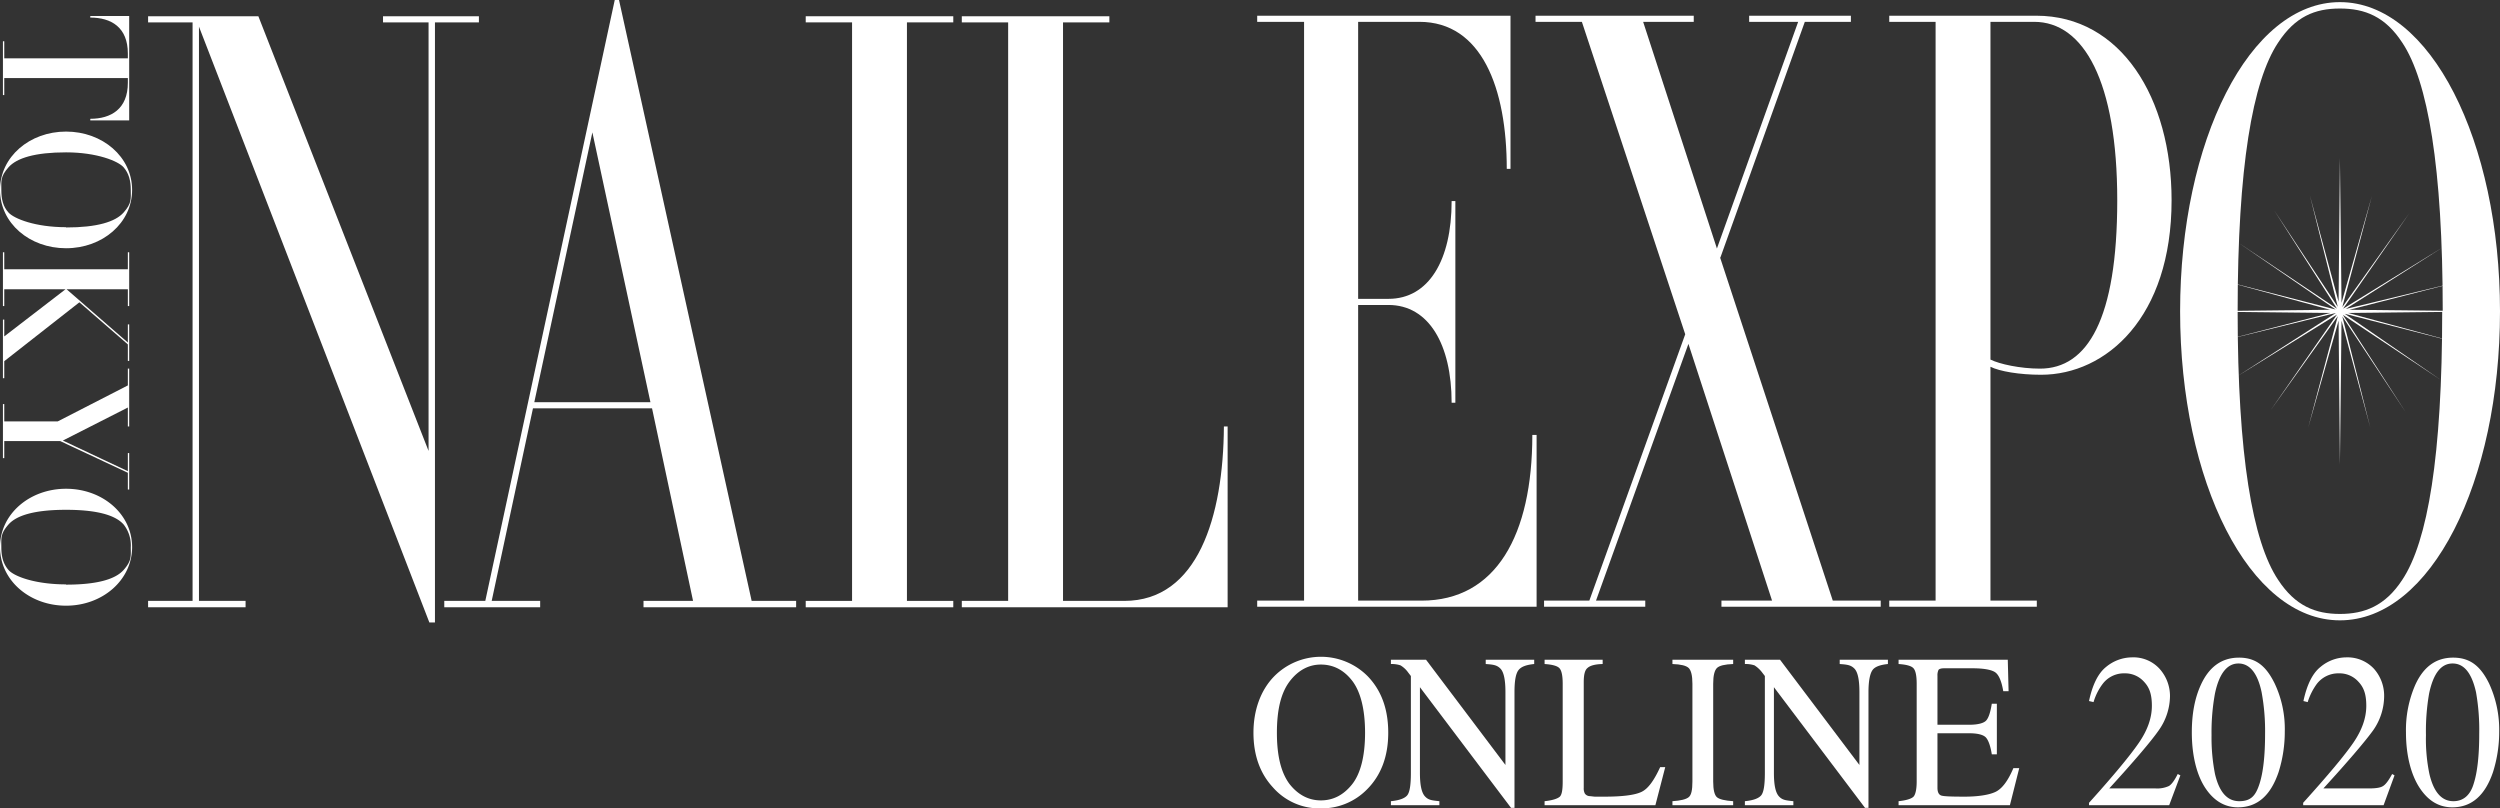 <svg xmlns="http://www.w3.org/2000/svg" viewBox="0 0 938.6 303.5"><rect x="0" y="0" width="938.6" height="303.5" fill="#333333" stroke="none"/><defs><style>.cls-1{fill:#fff;}</style></defs><g id="レイヤー_2" data-name="レイヤー 2"><g id="レイヤー_1-2" data-name="レイヤー 1"><path class="cls-1" d="M302.5,228v-2.4h17.4V8.4H302.5V6.1h55.4V8.4H340.5V225.6h17.4V228Z"/><path class="cls-1" d="M361.1,228v-2.4h17.4V8.4H361.1V6.1h55.4V8.4H399.1V225.6h23c27.6,0,37.2-31.6,37.4-65.5h1.4V228Z"/><polygon class="cls-1" points="143.8 6.1 143.8 8.4 160.9 8.4 160.9 169.3 97 6.1 55.6 6.1 55.6 8.4 72.3 8.4 72.3 225.6 55.6 225.6 55.6 228 92.2 228 92.2 225.6 74.7 225.6 74.7 10 161.2 233.7 163.3 233.7 163.3 8.4 179.8 8.4 179.8 6.1 143.8 6.1"/><path class="cls-1" d="M282.2,225.6,232.4,0h-1.6L182.2,225.6H166.8V228h36v-2.4H184.6l15.5-72.3h44.7l15.4,72.3H241.6V228h57.3v-2.4ZM200.6,151,222.4,49.7,244.2,151Z"/><path class="cls-1" d="M472,227.8v-2.3h17.6V8.2H472V5.9h95.1V63.4h-1.4c0-30.3-9.4-55.2-32.8-55.2h-23v104h11.4c15.1,0,23.7-14.5,23.7-36.7h1.4v75.7H545c0-21.9-8.6-36.7-23.7-36.7H509.9v111h23.8c28,0,41.6-24.6,41.6-62.2h1.6v64.5Z"/><path class="cls-1" d="M766.3,140.7c-8.2,0-15.6-1.3-19-3v87.8h17.4v2.3H709.3v-2.3h17.4V8.2H709.3V5.9h55.2c31.8,0,50.8,30.9,50.8,69.3C815.3,119.2,790.7,140.7,766.3,140.7ZM763.7,8.2H747.3V135c3.4,1.7,11.2,3.4,18.6,3.4,17.8,0,29-18.5,29-63.2S782.3,8.2,763.7,8.2Z"/><path class="cls-1" d="M878.5,232.9c-34,0-60-52.1-60-116S844.5.8,878.5.8,938.6,53,938.6,116.9,912.7,232.9,878.5,232.9Zm38.6-116c0-54.2-5.6-86.5-15.2-100.9-6.4-9.8-14-12.8-23.4-12.8s-16.8,3-23.2,12.8c-9.6,14.4-15.2,46.7-15.2,100.9s5.6,86.4,15.2,100.8c6.4,9.8,14,12.8,23.2,12.8s17-3,23.4-12.8c9.6-14.4,15-46.7,15-100.8Z"/><polygon class="cls-1" points="878 113.3 878.5 59.4 879.1 113.7 890.5 73.6 879.4 115.3 904.6 80 879.7 115.9 917.2 92.8 880.7 116 923 105.8 882.1 116.3 936.9 116.9 881.6 117.5 922.8 128.7 880.3 117.8 916.3 142.6 879.6 118.2 903.3 154.9 879.4 118.8 889.9 160.5 879.1 120.4 878.5 174.4 878 120.4 866.6 160.5 877.7 118.7 852.5 154 877.4 118.1 839.9 141.3 877 117.5 834.1 128 874.9 117.5 820.2 116.9 874.8 116.3 834.3 105.3 876.9 116.2 840.8 91.4 877.4 115.9 853.9 79.1 877.7 115.2 867.2 73.3 878 113.3"/><polygon class="cls-1" points="688.1 225.5 645.8 96.7 645.9 96.7 677.6 8.2 694.9 8.2 694.9 5.9 656.7 5.9 656.7 8.2 675.1 8.2 644.6 93.3 616.9 8.2 635.9 8.2 635.9 5.9 576.5 5.9 576.5 8.2 593.9 8.2 632.7 125.5 596.7 225.5 579.7 225.5 579.7 227.8 617.7 227.8 617.7 225.5 599.2 225.5 633.9 129.1 665.3 225.5 646.3 225.5 646.3 227.8 706.1 227.8 706.1 225.5 688.1 225.5"/><path class="cls-1" d="M33.9,44.6c7.8,0,14.1-3.7,14.1-13.5V29.3H1.6v6.4H1.1V15.5h.5v6.4H48V20.1c0-9.9-6.3-13.5-14.1-13.5V6H48.5V45.2H33.9Z"/><path class="cls-1" d="M0,71.3C0,58.9,11.1,49.4,24.8,49.4s24.8,9.5,24.8,21.9S38.5,93.2,24.8,93.2,0,83.8,0,71.3ZM24.8,85.4c11.6,0,18.5-2.1,21.6-5.6s2.7-5.1,2.7-8.5-.7-6.2-2.7-8.5-10-5.6-21.6-5.6S6.3,59.3,3.2,62.8.5,67.9.5,71.3s.6,6.2,2.7,8.5,10,5.5,21.6,5.5Z"/><path class="cls-1" d="M1.1,120h.5v6.3l23-17.7H1.6v6.3H1.1V94.7h.5v6.4H48V94.7h.5v20.2H48v-6.3H25l23,20v-6.8h.5v13.7H48v-6.2L29.8,113.5,1.6,135.6V142H1.1Z"/><path class="cls-1" d="M48,177.5,22.6,165.6H1.6V172H1.1V151.7h.5v6.5H21.7L48,144.7v-6.3h.5v21.7H48V153L23.6,165.4,48,176.9v-6.8h.5v13.7H48Z"/><path class="cls-1" d="M0,205.4c0-12.4,11.1-21.9,24.8-21.9s24.8,9.5,24.8,21.9-11.1,22-24.8,22S0,217.9,0,205.4Zm24.8,14.1c11.6,0,18.5-2,21.6-5.5s2.7-5.2,2.7-8.6a12.6,12.6,0,0,0-2.7-8.5c-3.1-3.5-10-5.5-21.6-5.5s-18.5,2-21.6,5.5S.5,202.1.5,205.4s.6,6.2,2.7,8.6,10,5.4,21.6,5.4Z"/><path class="cls-1" d="M478.4,253.9a24.7,24.7,0,0,1,35.1,0c5.1,5.3,7.7,12.3,7.7,21.2s-2.7,16-8,21.3a23.8,23.8,0,0,1-17.3,7.1,23.2,23.2,0,0,1-18-7.9c-4.9-5.3-7.3-12.2-7.3-20.5S473.2,259.2,478.4,253.9Zm5.7,40.4c3.2,4.1,7.2,6.2,11.8,6.2s8.5-2,11.7-6,4.9-10.6,4.9-19.4-1.7-15.5-4.9-19.6-7.2-6-11.7-6-8.5,2.1-11.7,6.3-4.8,10.5-4.8,19.3S481,290.1,484.1,294.3Z"/><path class="cls-1" d="M522.2,300.8c3.2-.3,5.3-1.1,6.2-2.3s1.3-4,1.3-8.3V253.8l-1-1.3a9.7,9.7,0,0,0-2.9-2.7,10.6,10.6,0,0,0-3.6-.5v-1.6h13.2l29.8,39.5V259.8c0-4.5-.6-7.5-1.9-8.8s-2.6-1.5-5.5-1.7v-1.6H576v1.6c-3,.3-4.9,1-5.9,2.3s-1.5,3.9-1.5,8.3v43.4h-1.3L533.1,258v32.2c0,4.5.6,7.4,1.9,8.8s2.6,1.5,5.4,1.8v1.5H522.2Z"/><path class="cls-1" d="M579.9,300.8c2.9-.3,4.7-.9,5.6-1.6s1.2-2.7,1.2-5.8V256.7c0-3-.4-4.9-1.2-5.8s-2.7-1.4-5.6-1.6v-1.6h21.8v1.6q-4.2.1-5.7,1.5c-1,.8-1.4,2.6-1.4,5.3v39.7a4.1,4.1,0,0,0,.4,2.1,2.3,2.3,0,0,0,1.9,1l1.8.2h3.6c6.9,0,11.5-.6,14-1.8s4.7-4.3,7-9.3h1.9l-3.7,14.3H579.9Z"/><path class="cls-1" d="M627.9,300.8c3.1-.2,5.1-.7,6.1-1.5s1.4-2.7,1.4-5.9V256.7c0-3.1-.5-5-1.4-5.9s-3-1.4-6.1-1.5v-1.6h22.8v1.6c-3.1.1-5.2.6-6.1,1.5s-1.4,2.8-1.4,5.9v36.7c0,3.2.5,5.1,1.4,5.9s3,1.3,6.1,1.5v1.5H627.9Z"/><path class="cls-1" d="M655.1,300.8c3.2-.3,5.3-1.1,6.2-2.3s1.3-4,1.3-8.3V253.8l-1-1.3a11.1,11.1,0,0,0-2.9-2.7,10.6,10.6,0,0,0-3.6-.5v-1.6h13.2l29.8,39.5V259.8c0-4.5-.6-7.5-1.9-8.8s-2.6-1.5-5.5-1.7v-1.6h18.1v1.6c-2.9.3-4.9,1-5.8,2.3s-1.5,3.9-1.5,8.3v43.4h-1.3L666,258v32.2c0,4.5.6,7.4,1.9,8.8s2.6,1.5,5.4,1.8v1.5H655.1Z"/><path class="cls-1" d="M712.8,300.8c2.9-.3,4.7-.9,5.5-1.6s1.3-2.7,1.3-5.8V256.7c0-3-.4-4.9-1.2-5.8s-2.7-1.4-5.6-1.6v-1.6h41l.3,11.8h-2c-.6-3.6-1.6-6-2.9-7s-4.2-1.6-8.7-1.6H729.9q-1.6,0-2.1.6a4.7,4.7,0,0,0-.4,2.2v18.4h12c3.2,0,5.4-.6,6.3-1.6s1.6-3.1,2.1-6.3h1.9v19h-1.9c-.5-3.2-1.3-5.3-2.2-6.3s-3-1.6-6.2-1.6h-12v20.5c0,1.6.5,2.6,1.5,2.9s3.9.4,8.7.4,9.1-.6,11.6-1.8,4.7-4.2,6.7-8.9h2.2l-3.5,13.9H712.8Z"/><path class="cls-1" d="M784.3,301.4c9.2-10.2,15.4-17.7,18.7-22.5s4.9-9.4,4.9-13.9-1-7-3-9.1a9.5,9.5,0,0,0-7.2-3.1,10,10,0,0,0-8.3,4,21.3,21.3,0,0,0-3.4,6.8l-1.7-.4c1.3-6.1,3.4-10.4,6.4-12.8a15.4,15.4,0,0,1,9.7-3.6,13.3,13.3,0,0,1,10.3,4.2,15.3,15.3,0,0,1,4,10.5,22.6,22.6,0,0,1-4.3,12.8c-2.8,4-9,11.3-18.5,21.7h17.3a10.5,10.5,0,0,0,5.1-.9q1.5-.9,3.3-4.5l1,.5-4.2,11.2H784.3Z"/><path class="cls-1" d="M854,256.6a40,40,0,0,1,3.8,18,50.4,50.4,0,0,1-2.3,15.2c-3,8.9-8,13.3-15.3,13.3-4.9,0-9-2.4-12.2-7.2s-5.1-12.1-5.1-20.9c0-7,1.1-12.9,3.4-17.9,3.1-6.8,7.9-10.2,14.3-10.2S850.8,250.1,854,256.6Zm-5.7,37.7c1.4-4.3,2.1-10.6,2.1-18.7a80,80,0,0,0-1.3-15.7c-1.5-7.2-4.5-10.8-8.7-10.8s-7.2,3.7-8.8,11.2a80.8,80.8,0,0,0-1.3,15.7,70.8,70.8,0,0,0,1.3,14.6c1.6,6.8,4.6,10.2,9.1,10.2S846.9,298.6,848.3,294.3Z"/><path class="cls-1" d="M864.7,301.4c9.2-10.2,15.5-17.7,18.8-22.5s4.9-9.4,4.9-13.9-1-7-3-9.1a9.5,9.5,0,0,0-7.2-3.1,10.2,10.2,0,0,0-8.4,4,23.6,23.6,0,0,0-3.4,6.8l-1.6-.4c1.3-6.1,3.4-10.4,6.4-12.8a15.2,15.2,0,0,1,9.7-3.6,13.6,13.6,0,0,1,10.3,4.2,15.2,15.2,0,0,1,3.9,10.5,22.5,22.5,0,0,1-4.2,12.8c-2.9,4-9.1,11.3-18.6,21.7h17.3q3.8,0,5.1-.9c1-.6,2.1-2.1,3.4-4.5l.9.5-4.1,11.2H864.7Z"/><path class="cls-1" d="M934.5,256.6a41.4,41.4,0,0,1,3.8,18,50.4,50.4,0,0,1-2.3,15.2c-3,8.9-8.1,13.3-15.3,13.3-5,0-9-2.4-12.2-7.2s-5.2-12.1-5.2-20.9a42.3,42.3,0,0,1,3.5-17.9c3.1-6.8,7.8-10.2,14.2-10.2S931.3,250.1,934.5,256.6Zm-5.8,37.7c1.4-4.3,2.1-10.6,2.1-18.7a81.3,81.3,0,0,0-1.2-15.7c-1.6-7.2-4.5-10.8-8.8-10.8s-7.2,3.7-8.8,11.2a82,82,0,0,0-1.2,15.7,64.5,64.5,0,0,0,1.3,14.6q2.4,10.2,9,10.2C924.8,300.8,927.4,298.6,928.7,294.3Z"/></g></g></svg>